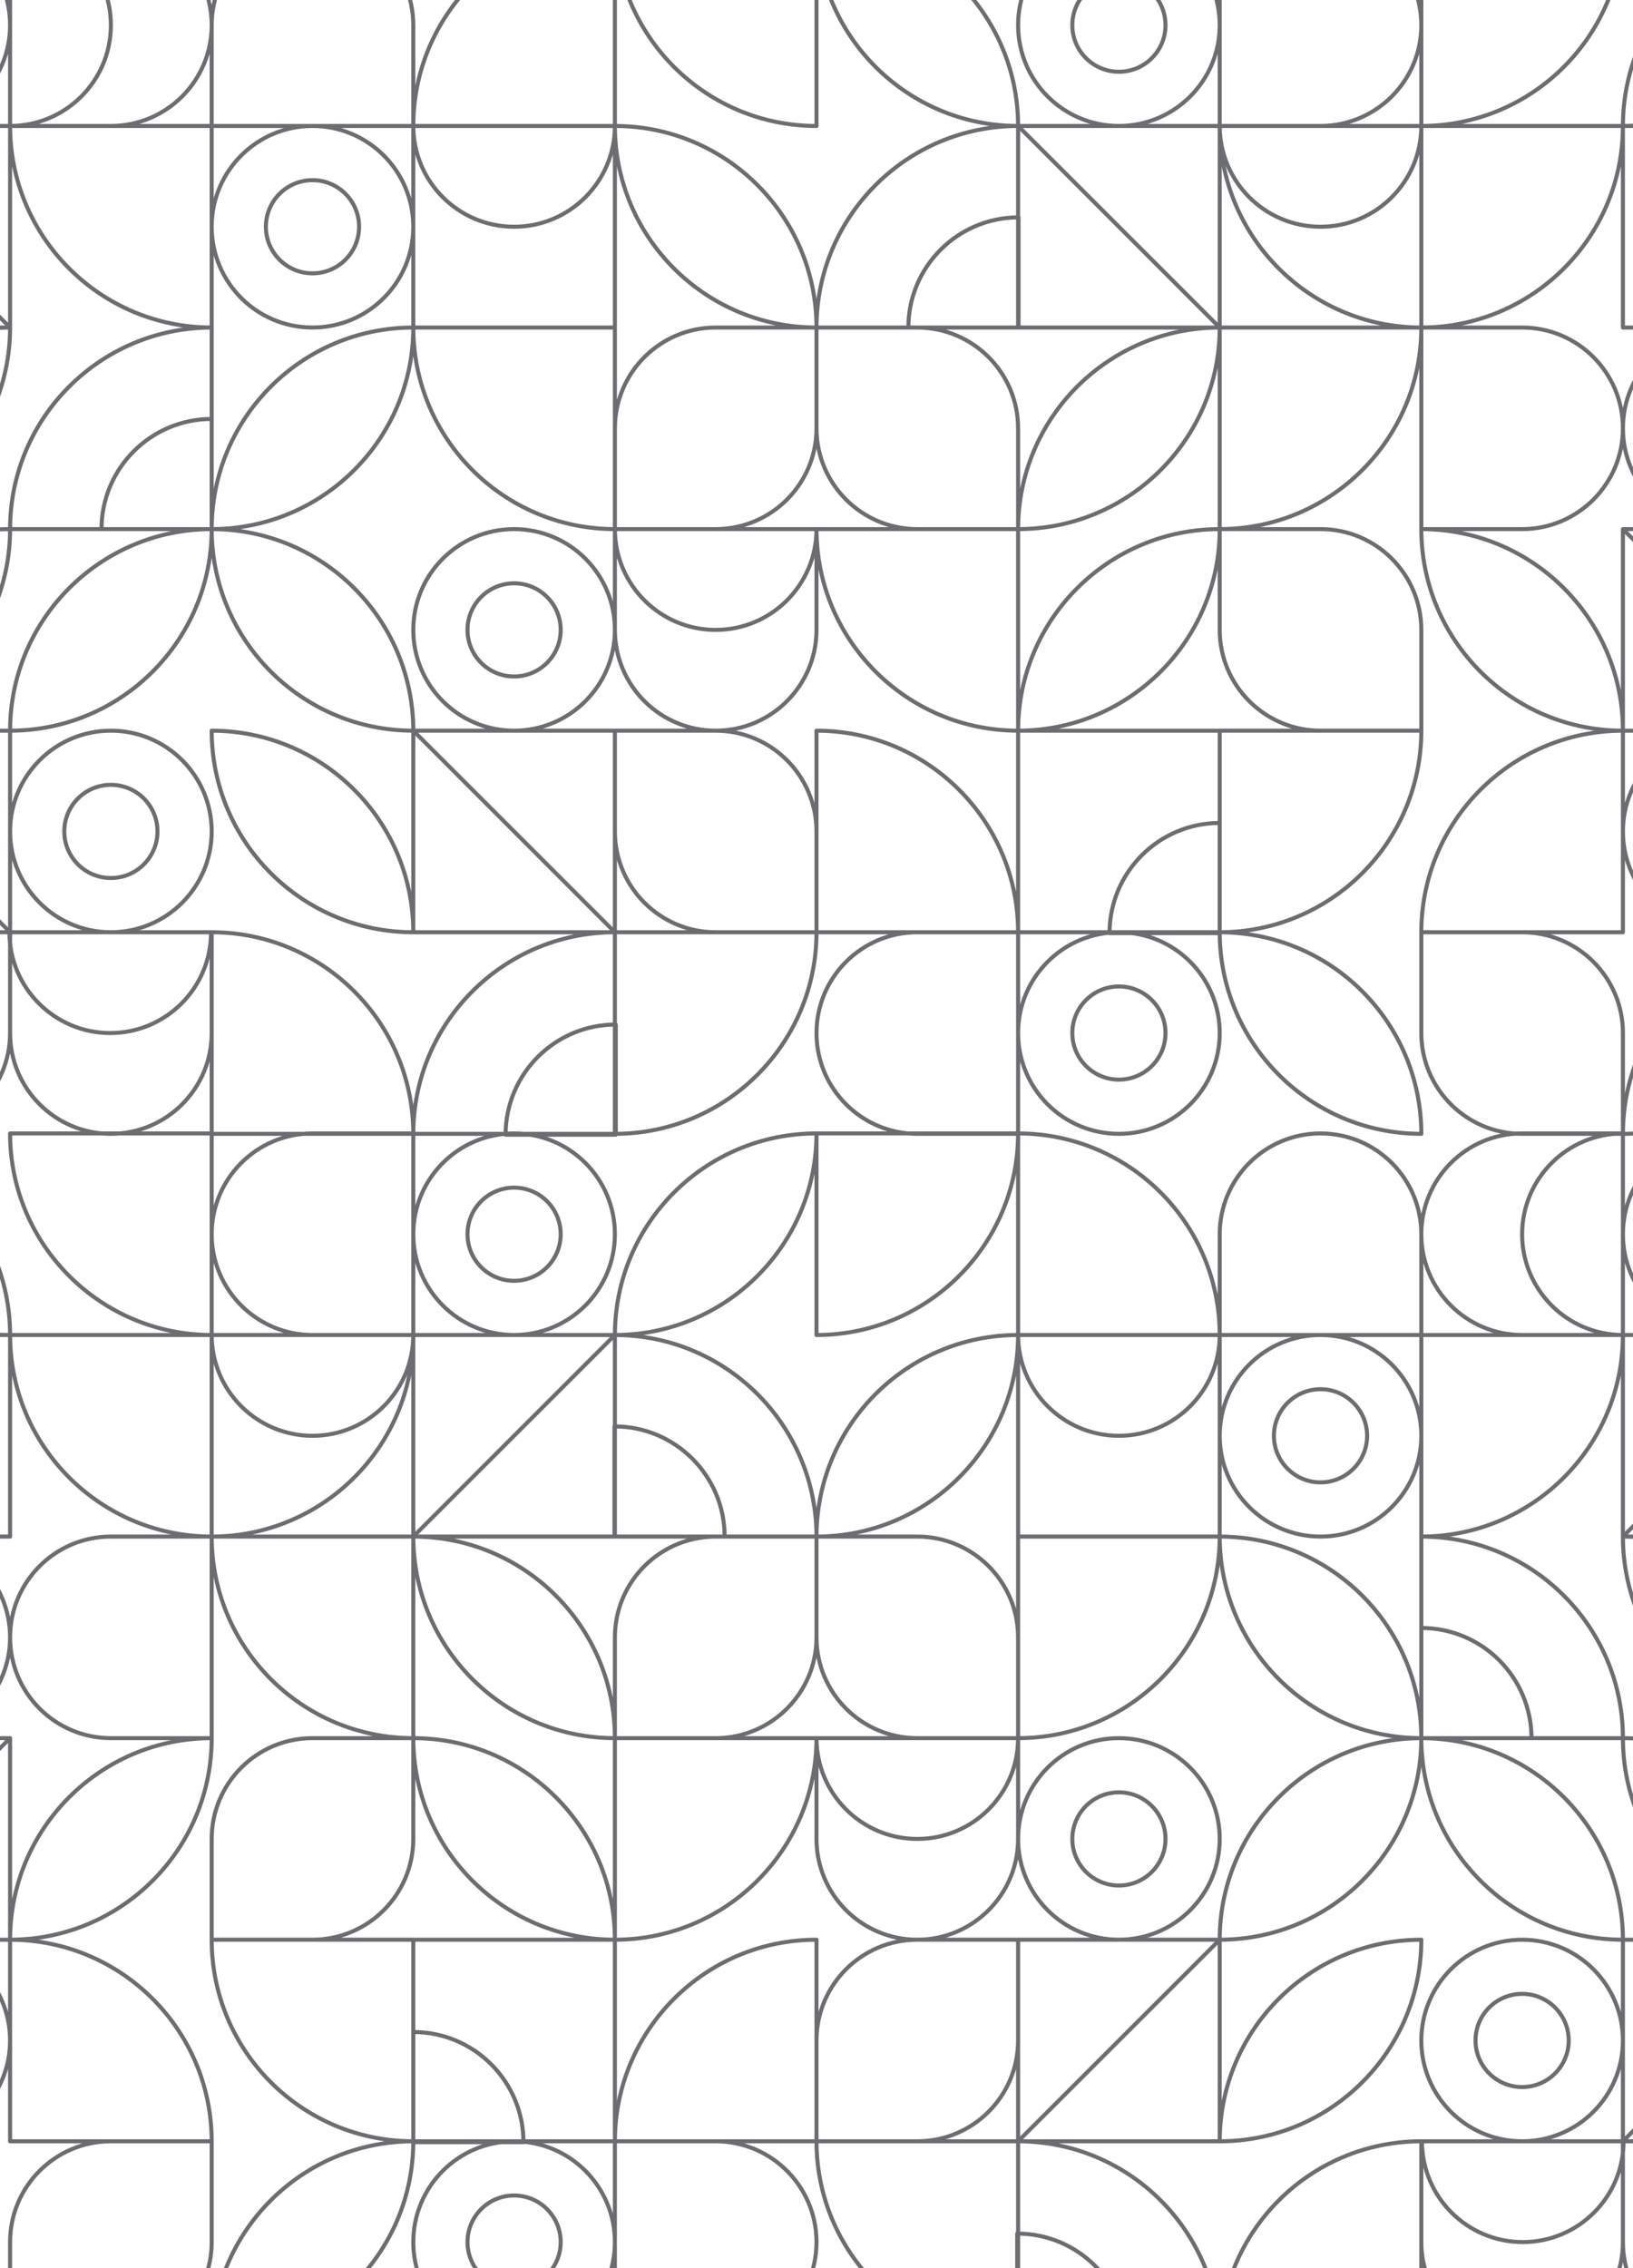 <svg width="648" height="900" viewBox="0 0 648 900" fill="none" xmlns="http://www.w3.org/2000/svg">
    <g opacity="0.72" clip-path="url(#clip0_32_41766)">
        <path d="M724 289.938H804V369.921C759.846 369.921 724 334.079 724 289.938ZM724 289.938L724 209.954H644V289.938M724 289.938L644 289.938M724 289.934H764C786.077 289.934 804 272.015 804 249.943C804 227.87 786.077 209.951 764 209.951H724M724 289.934V209.951M724 289.934L644 209.951M724 289.934C746.077 289.934 764 272.015 764 249.943C764 227.871 746.077 209.951 724 209.951M564 369.921H604C626.077 369.921 644 387.841 644 409.913V449.905H604C581.923 449.905 564 431.985 564 409.913V369.921ZM564 369.921L644 369.921L644 289.938M564 369.921C564 325.777 599.847 289.938 644 289.938M564 209.951C564 254.095 599.847 289.934 644 289.934C644 245.79 608.154 209.951 564 209.951ZM564 209.951L604 209.951C626.077 209.951 644 192.031 644 169.959C644 147.887 626.077 129.967 604 129.967L564 129.967M564 209.951V129.967M84 209.951L4 209.951M84 209.951V129.967C39.847 129.967 4 165.806 4 209.951M84 209.951C84 254.095 119.847 289.935 164 289.935M84 209.951C128.154 209.951 164 245.79 164 289.935M84 209.951C128.154 209.951 164 174.112 164 129.967M84 209.951C84 165.806 119.847 129.967 164 129.967M84 209.951C39.847 209.951 4 245.79 4 289.934C48.154 289.934 84 254.095 84 209.951ZM84 209.951L40.279 209.951C40.279 185.825 59.869 166.238 83.997 166.238V209.951L84 209.951ZM4 209.951C4 254.095 -31.846 289.934 -76 289.934M4 209.951C-40.153 209.951 -76 245.79 -76 289.934M4 49.984H44C66.077 49.984 84 32.064 84 9.992M4 49.984V-30M4 49.984L-76 49.984M4 49.984L4 129.967M4 49.984C26.077 49.984 44 32.064 44 9.992C44 -12.08 26.077 -30 4 -30M4 -30L44 -30C66.077 -30 84 -12.08 84 9.992M84 9.992V49.984L164 49.984M84 9.992C84 -12.08 101.923 -30 124 -30C146.077 -30 164 -12.08 164 9.992V49.984M-156 129.971H-116C-93.923 129.971 -76 147.89 -76 169.962V209.954H-116C-138.077 209.954 -156 192.035 -156 169.962L-156 129.971ZM-156 129.971L-76 129.971L-76 49.987C-120.153 49.987 -156 85.826 -156 129.971ZM4 129.967L-76 129.967L-76 49.984M4 129.967C-40.153 129.967 -76 165.806 -76 209.951M4 129.967C4 174.112 -31.846 209.951 -76 209.951M-76 49.984C-120.153 49.984 -156 14.145 -156 -30C-111.846 -30 -76 5.839 -76 49.984ZM-76 49.984L4 129.971M-76 209.951L-76 289.934M-76 209.951L-156 209.951C-156 254.095 -120.154 289.934 -76 289.934M84 369.918V449.902H164M84 369.918C128.154 369.918 164 405.757 164 449.902M84 369.918L4 369.918M84 369.918V409.91C84 431.982 66.077 449.901 44 449.901C21.923 449.901 4 431.982 4 409.91M164 449.902H244M164 449.902C164 405.757 199.847 369.918 244 369.918M244 369.918V449.902M244 369.918L244 289.935M244 369.918H164V289.935M244 369.918H324M244 449.902C288.154 449.902 324 414.063 324 369.918M244 249.943V209.951M244 249.943C244 272.015 261.923 289.935 284 289.935M244 249.943C244 227.856 226.092 209.951 204 209.951C181.909 209.951 164 227.856 164 249.943C164 272.03 181.909 289.935 204 289.935C226.092 289.935 244 272.03 244 249.943ZM244 209.951L324 209.951M244 209.951C244 232.023 261.923 249.943 284 249.943C306.077 249.943 324 232.023 324 209.951M244 209.951V169.959C244 147.887 261.923 129.967 284 129.967H324M244 209.951L284 209.951C306.077 209.951 324 192.031 324 169.959V129.967M244 209.951V129.967M244 209.951C199.847 209.951 164 174.112 164 129.967M244 209.951L324 209.951C324 232.023 306.077 249.943 284 249.943C261.923 249.943 244 232.023 244 209.951ZM324 209.951V249.943C324 272.015 306.077 289.935 284 289.935M324 209.951C324 254.096 359.846 289.934 404 289.934M324 209.951L404 209.951M284 289.935L244 289.935M284 289.935C306.077 289.935 324 307.854 324 329.926V369.918M324 369.918H284C261.923 369.918 244 351.999 244 329.926L244 289.935M324 369.918L404 369.918C404 325.773 368.154 289.934 324 289.934L324 369.918ZM244 289.935H164M484 129.971H564M484 129.971V209.954C528.154 209.954 564 174.115 564 129.971M484 129.971L404 49.984M564 129.971V49.987M564 129.971C519.846 129.971 484 94.131 484 49.987L564 49.987M564 49.987C608.154 49.987 644 14.148 644 -29.997L564 -29.997L564 49.987ZM484 49.984H524C546.077 49.984 564 32.064 564 9.992C564 -12.08 546.077 -30 524 -30L484 -30V49.984ZM484 49.984L404 49.984M484 49.984L484 129.967M484 49.984L564 49.984M484 49.984C484 72.056 501.923 89.976 524 89.976C546.077 89.976 564 72.056 564 49.984M324 129.971H364C386.077 129.971 404 147.89 404 169.962V209.954H364C341.923 209.954 324 192.035 324 169.962V129.971ZM324 129.971L404 129.971V49.987C359.847 49.987 324 85.826 324 129.971ZM484 129.967L404 129.967V49.984M484 129.967C439.846 129.967 404 165.806 404 209.951M484 129.967C484 174.112 448.154 209.951 404 209.951M404 49.984C359.846 49.984 324 14.145 324 -30M404 49.984C404 5.839 368.154 -30 324 -30M404 209.951V289.934M324 -30L324 49.984C279.847 49.984 244 14.145 244 -30M324 -30L244 -30M404 289.934C448.154 289.934 484 254.095 484 209.951M404 289.934C404 245.79 439.847 209.951 484 209.951M404 369.921H364C341.923 369.921 324 387.841 324 409.913C324 431.985 341.923 449.905 364 449.905H404V369.921ZM404 369.921L484 369.921M404 369.921L404 289.938H484V369.921M564 289.934H524C501.923 289.934 484 272.015 484 249.943V209.951M564 289.934V249.943C564 227.87 546.077 209.951 524 209.951H484M564 289.934L484 289.934V369.918C528.154 369.918 564 334.079 564 289.934ZM484 369.921C528.154 369.921 564 405.76 564 449.905C519.846 449.905 484 414.066 484 369.921ZM244 -30V49.984M244 -30C199.847 -30 164 5.839 164 49.984M244 49.984L164 49.984M244 49.984V129.967M244 49.984C244 94.128 279.847 129.967 324 129.967M244 49.984C288.154 49.984 324 85.823 324 129.967M244 49.984C244 72.056 226.077 89.976 204 89.976C181.923 89.976 164 72.056 164 49.984M164 49.984V129.967M244 129.967H164M-76 369.918H-156M-76 369.918C-76 325.774 -111.846 289.935 -156 289.935L-156 369.918M-76 369.918V449.901M-156 369.918C-156 414.063 -120.154 449.901 -76 449.901M4 409.91V369.918M4 409.91C4 431.982 -13.923 449.901 -36 449.901H-76M4 369.918H-36C-58.077 369.918 -76 387.837 -76 409.91V449.901M564 129.967V49.984M564 129.967C608.154 129.967 644 94.128 644 49.984L564 49.984M804 49.983H764C741.923 49.983 724 32.064 724 9.992V-30M804 49.983V9.992C804 -12.081 786.077 -30 764 -30L724 -30M804 49.983L724 49.984V129.967C768.154 129.967 804 94.128 804 49.983ZM724 -30C724 14.145 688.154 49.984 644 49.984C644 5.839 679.846 -30 724 -30ZM724 129.97V49.987L644 49.987V129.97L724 129.97ZM724 129.97C768.154 129.97 804 165.809 804 209.954C759.846 209.954 724 174.115 724 129.97ZM243.999 369.922L164 289.935M4 369.902L-76 289.918M-76.001 769.681H-116C-138.077 769.681 -156 751.761 -156 729.689C-156 707.617 -138.077 689.697 -116 689.697H-76.001M-76.001 769.681L-76.001 689.697M-76.001 769.681L4 689.697M-76.001 769.681C-98.077 769.681 -116.001 751.761 -116.001 729.689C-116.001 707.617 -98.077 689.697 -76.001 689.697M83.999 849.667H43.999C21.922 849.667 3.999 867.587 3.999 889.659V929.651H43.999C66.076 929.651 83.999 911.731 83.999 889.659V849.667ZM83.999 849.667L3.999 849.667L3.999 769.684M83.999 849.667C83.999 805.523 48.153 769.684 3.999 769.684M3.999 769.684H-76.001L-76.001 689.7H3.999V769.684ZM83.999 689.697C83.999 733.841 48.153 769.68 3.999 769.68C3.999 725.536 39.845 689.697 83.999 689.697ZM83.999 689.697L43.999 689.697C21.922 689.697 3.999 671.778 3.999 649.705C3.999 627.633 21.922 609.714 43.999 609.714H83.999M83.999 689.697V609.714M563.999 689.697H643.999M563.999 689.697V609.714C608.153 609.713 643.999 645.553 643.999 689.697M563.999 689.697C563.999 733.842 528.153 769.681 483.999 769.681M563.999 689.697C519.846 689.697 483.999 725.536 483.999 769.681M563.999 689.697C519.846 689.697 483.999 653.858 483.999 609.714M563.999 689.697C563.999 645.553 528.153 609.714 483.999 609.714M563.999 689.697C608.153 689.697 643.999 725.536 643.999 769.681C599.846 769.681 563.999 733.842 563.999 689.697ZM563.999 689.697L607.721 689.697C607.721 665.571 588.13 645.985 564.002 645.985V689.697L563.999 689.697ZM643.999 689.697C643.999 733.842 679.846 769.681 724 769.681M643.999 689.697C688.153 689.697 724 725.536 724 769.681M643.999 529.73H603.999C581.922 529.73 563.999 511.811 563.999 489.738M643.999 529.73V449.747M643.999 529.73L723.999 529.73M643.999 529.73V609.714M643.999 529.73C621.922 529.73 604 511.811 604 489.738C604 467.666 621.922 449.747 643.999 449.747M643.999 449.747H603.999C581.922 449.747 563.999 467.666 563.999 489.738M563.999 489.738V529.73H483.999M563.999 489.738C563.999 467.666 546.076 449.747 523.999 449.747C501.922 449.747 483.999 467.666 483.999 489.738V529.73M803.999 609.717H763.999C741.922 609.717 723.999 627.636 723.999 649.709V689.7H763.999C786.076 689.7 803.999 671.781 803.999 649.709V609.717ZM803.999 609.717H723.999V529.733C768.153 529.733 803.999 565.572 803.999 609.717ZM643.999 609.714H723.999V529.73M643.999 609.714C688.153 609.714 724 645.553 724 689.697M643.999 609.714C643.999 653.858 679.846 689.697 724 689.697M723.999 529.73C768.153 529.73 804 493.891 804 449.747C759.846 449.747 723.999 485.586 723.999 529.73ZM723.999 529.73L644 609.717M724 689.697V769.681M724 689.697H804C804 733.842 768.153 769.681 724 769.681M563.999 849.664V929.648H483.999M563.999 849.664C519.846 849.664 483.999 885.503 483.999 929.648M563.999 849.664L643.999 849.664M563.999 849.664V889.656C563.999 911.728 581.922 929.647 603.999 929.647C626.076 929.647 643.999 911.728 643.999 889.656M483.999 929.648L403.999 929.648M483.999 929.648C483.999 885.503 448.153 849.664 403.999 849.664M403.999 849.664V929.648M403.999 849.664V769.681M403.999 849.664H483.999V769.681M403.999 849.664H323.999M403.999 929.648C359.846 929.648 323.999 893.809 323.999 849.664M403.999 729.689V689.697M403.999 729.689C403.999 751.761 386.076 769.681 363.999 769.681M403.999 729.689C403.999 707.602 421.908 689.697 443.999 689.697C466.091 689.697 483.999 707.602 483.999 729.689C483.999 751.776 466.091 769.681 443.999 769.681C421.908 769.681 403.999 751.776 403.999 729.689ZM403.999 689.697H323.999M403.999 689.697C403.999 711.77 386.076 729.689 363.999 729.689M403.999 689.697V649.705C403.999 627.633 386.076 609.713 363.999 609.714H323.999M403.999 689.697L363.999 689.697C341.922 689.697 323.999 671.778 323.999 649.705V609.714M403.999 689.697V609.714M403.999 689.697C448.153 689.697 483.999 653.858 483.999 609.714M403.999 689.697L324 689.697C324 711.77 341.922 729.689 363.999 729.689M323.999 689.697V729.689C323.999 751.761 341.922 769.681 363.999 769.681M323.999 689.697C323.999 711.77 341.922 729.689 363.999 729.689M323.999 689.697C323.999 733.842 288.153 769.681 244 769.681M323.999 689.697L244 689.697M363.999 769.681L403.999 769.681M363.999 769.681C341.922 769.681 323.999 787.6 323.999 809.673V849.664M323.999 849.664H363.999C386.076 849.664 403.999 831.745 403.999 809.673V769.681M323.999 849.664H244C244 805.52 279.846 769.681 323.999 769.681L323.999 849.664ZM403.999 769.681H483.999M164 609.717H83.999M164 609.717V689.7C119.846 689.7 83.999 653.861 83.999 609.717M164 609.717L244 529.73M83.999 609.717V529.733M83.999 609.717C128.153 609.717 164 573.878 164 529.733H83.999M83.999 529.733C39.846 529.733 3.999 493.894 3.999 449.75H83.999L83.999 529.733ZM163.999 529.73H123.999C101.922 529.73 83.999 511.811 83.999 489.738C83.999 467.666 101.922 449.747 123.999 449.747H163.999L163.999 529.73ZM163.999 529.73L244 529.73M163.999 529.73L164 609.714M163.999 529.73L83.999 529.73M163.999 529.73C163.999 551.802 146.076 569.722 123.999 569.722C101.922 569.722 83.999 551.802 83.999 529.73M323.999 609.717H283.999C261.922 609.717 243.999 627.636 243.999 649.709L243.999 689.7H283.999C306.076 689.7 323.999 671.781 323.999 649.709V609.717ZM323.999 609.717H243.999L243.999 529.733C288.153 529.733 323.999 565.572 323.999 609.717ZM164 609.714H244V529.73M164 609.714C208.153 609.714 244 645.553 244 689.697M164 609.714C164 653.858 199.846 689.697 244 689.697M244 529.73C288.153 529.73 323.999 493.891 323.999 449.747M244 529.73C244 485.586 279.846 449.747 323.999 449.747M244 689.697V769.681M323.999 449.747L323.999 529.73C368.153 529.73 403.999 493.891 403.999 449.747M323.999 449.747L403.999 449.747M244 769.681C199.846 769.681 163.999 733.842 163.999 689.697M244 769.681C244 725.536 208.153 689.697 163.999 689.697M243.999 849.668H283.999C306.076 849.668 323.999 867.587 323.999 889.659C323.999 911.732 306.076 929.651 283.999 929.651H243.999L243.999 849.668ZM243.999 849.668L164 849.668M243.999 849.668L244 769.684H164V849.668M83.999 769.681H123.999C146.076 769.681 163.999 751.761 163.999 729.689L163.999 689.697M83.999 769.681V729.689C83.999 707.617 101.922 689.697 123.999 689.697H163.999M83.999 769.681L163.999 769.681L163.999 849.664C119.846 849.664 83.999 813.825 83.999 769.681ZM164 849.668C119.846 849.668 83.999 885.507 83.999 929.651C128.153 929.651 164 893.812 164 849.668ZM403.999 449.747V529.73M403.999 449.747C448.153 449.747 483.999 485.586 483.999 529.73M403.999 529.73H483.999M403.999 529.73V609.714M403.999 529.73C403.999 573.875 368.153 609.713 323.999 609.714M403.999 529.73C359.846 529.73 323.999 565.569 323.999 609.714M403.999 529.73C403.999 551.802 421.923 569.722 444 569.722C466.076 569.722 483.999 551.802 483.999 529.73M483.999 529.73V609.714M403.999 609.714H483.999M724 849.664H804M724 849.664C724 805.52 759.846 769.681 804 769.681V849.664M724 849.664V929.647M804 849.664C804 893.809 768.153 929.647 724 929.647M643.999 889.656V849.664M643.999 889.656C643.999 911.728 661.923 929.647 684 929.647H724M643.999 849.664H684C706.076 849.664 724 867.583 724 889.656V929.647M83.999 609.714V529.73M83.999 609.714C39.845 609.714 3.999 573.874 3.999 529.73H83.999M-156 529.73H-116C-93.924 529.73 -76.001 511.81 -76.001 489.738V449.746M-156 529.73L-156 489.738C-156 467.666 -138.077 449.746 -116 449.746H-76.001M-156 529.73L-76.001 529.73L-76.001 609.714C-120.154 609.714 -156 573.874 -156 529.73ZM-76.001 449.746C-76.001 493.891 -40.154 529.73 4 529.73C4 485.585 -31.847 449.746 -76.001 449.746ZM404 849.668L484 769.681M644 849.648L724 769.665M804 449.901H724C724 405.757 759.846 369.918 804 369.918V449.901ZM684 289.938C706.092 289.938 724 307.842 724 329.929C724 352.016 706.092 369.921 684 369.921C661.909 369.921 644 352.016 644 329.929C644 307.842 661.909 289.938 684 289.938ZM644 449.902C644 405.757 679.847 369.918 724 369.918C724 414.062 688.154 449.902 644 449.902ZM4 49.987L84 49.987V129.971C39.847 129.971 4 94.132 4 49.987ZM-36 49.984C-58.091 49.984 -76 32.079 -76 9.992C-76 -12.095 -58.091 -30 -36 -30C-13.908 -30 4 -12.095 4 9.992C4 32.079 -13.908 49.984 -36 49.984ZM84 289.938C128.154 289.938 164 325.777 164 369.921C119.847 369.921 84 334.082 84 289.938ZM444 49.984C421.909 49.984 404 32.079 404 9.992C404 -12.095 421.909 -30 444 -30C466.091 -30 484 -12.095 484 9.992C484 32.079 466.091 49.984 444 49.984ZM444 369.921C466.091 369.921 484 387.826 484 409.913C484 432 466.091 449.905 444 449.905C421.909 449.905 404 432 404 409.913C404 387.826 421.909 369.921 444 369.921ZM164 89.975C164 112.062 146.091 129.967 124 129.967C101.909 129.967 84 112.062 84 89.975C84 67.889 101.909 49.984 124 49.984C146.091 49.984 164 67.889 164 89.975ZM-76 289.938H4V369.921H-76L-76 289.938ZM4 329.926C4 307.839 21.909 289.935 44 289.935C66.092 289.935 84 307.84 84 329.926C84 352.013 66.092 369.918 44 369.918C21.909 369.918 4 352.013 4 329.926ZM684 129.97C706.092 129.97 724 147.875 724 169.962C724 192.049 706.092 209.954 684 209.954C661.909 209.954 644 192.049 644 169.962C644 147.875 661.909 129.97 684 129.97ZM425.51 409.91C425.51 399.7 433.788 391.424 444 391.424C454.211 391.424 462.49 399.7 462.49 409.91C462.49 420.119 454.211 428.396 444 428.396C433.788 428.396 425.51 420.119 425.51 409.91ZM185.51 249.943C185.51 239.733 193.788 231.457 204 231.457C214.211 231.457 222.49 239.733 222.49 249.943C222.49 260.152 214.211 268.429 204 268.429C193.788 268.429 185.51 260.152 185.51 249.943ZM25.511 329.91C25.511 319.701 33.789 311.425 44 311.425C54.212 311.425 62.49 319.701 62.49 329.91C62.49 340.12 54.212 348.396 44 348.396C33.789 348.396 25.511 340.12 25.511 329.91ZM-54.489 9.992C-54.489 -0.217 -46.211 -8.494 -36 -8.494C-25.788 -8.494 -17.51 -0.217 -17.51 9.992C-17.51 20.202 -25.788 28.478 -36 28.478C-46.211 28.478 -54.489 20.202 -54.489 9.992ZM105.51 89.976C105.51 79.766 113.788 71.49 124 71.49C134.211 71.49 142.49 79.766 142.49 89.976C142.49 100.185 134.211 108.462 124 108.462C113.788 108.462 105.51 100.185 105.51 89.976ZM665.511 329.926C665.511 319.717 673.789 311.441 684 311.441C694.212 311.441 702.49 319.717 702.49 329.926C702.49 340.136 694.212 348.412 684 348.412C673.789 348.412 665.511 340.136 665.511 329.926ZM665.511 169.959C665.511 159.75 673.789 151.473 684 151.473C694.212 151.473 702.49 159.75 702.49 169.959C702.49 180.169 694.212 188.445 684 188.445C673.789 188.445 665.511 180.169 665.511 169.959ZM425.51 9.992C425.51 -0.217 433.788 -8.494 444 -8.494C454.211 -8.494 462.49 -0.217 462.49 9.992C462.49 20.202 454.211 28.478 444 28.478C433.788 28.478 425.51 20.202 425.51 9.992ZM244.352 450.254H200.631C200.631 426.127 220.221 406.541 244.349 406.541V450.254H244.352ZM484 370.27H440.279C440.279 346.144 459.869 326.557 483.997 326.557V370.27H484ZM404.176 129.967L360.454 129.967C360.454 105.841 380.045 86.255 404.173 86.255V129.967H404.176ZM-75.999 130.319L-119.721 130.319C-119.721 106.193 -100.131 86.607 -76.003 86.607L-76.003 130.319H-75.999ZM804 450.254H760.278C760.278 426.127 779.869 406.541 803.997 406.541V450.254H804ZM724.352 129.967L680.63 129.967C680.63 105.841 700.221 86.255 724.349 86.255V129.967H724.352ZM3.745 369.921H83.745C83.745 391.994 65.821 409.913 43.745 409.913C21.668 409.913 3.745 391.994 3.745 369.921ZM-156 929.647H-76.001C-76.001 885.503 -111.847 849.664 -156 849.664L-156 929.647ZM-76.001 769.684H-156L-156 849.667C-111.847 849.667 -76.001 813.825 -76.001 769.684ZM-36.001 769.684C-58.092 769.684 -76.001 787.589 -76.001 809.676C-76.001 831.762 -58.092 849.667 -36.001 849.667C-13.91 849.667 3.999 831.762 3.999 809.676C3.999 787.589 -13.91 769.684 -36.001 769.684ZM3.999 929.648C3.999 885.503 -31.847 849.664 -76.001 849.664C-76.001 893.809 -40.155 929.648 3.999 929.648ZM643.999 529.733H563.999V609.717C608.153 609.717 643.999 573.878 643.999 529.733ZM683.999 529.73C706.091 529.73 723.999 511.825 723.999 489.738C723.999 467.652 706.091 449.747 683.999 449.747C661.908 449.747 643.999 467.652 643.999 489.738C643.999 511.825 661.908 529.73 683.999 529.73ZM563.999 769.684C519.846 769.684 483.999 805.523 483.999 849.668C528.153 849.668 563.999 813.829 563.999 769.684ZM204 529.73C226.091 529.73 244 511.825 244 489.738C244 467.652 226.091 449.747 204 449.747C181.908 449.747 164 467.652 164 489.738C164 511.825 181.908 529.73 204 529.73ZM204 849.668C181.908 849.668 164 867.573 164 889.659C164 911.746 181.908 929.651 204 929.651C226.091 929.651 244 911.746 244 889.659C244 867.573 226.091 849.668 204 849.668ZM484 569.722C484 591.809 501.908 609.714 524 609.714C546.091 609.714 564 591.809 564 569.722C564 547.635 546.091 529.73 524 529.73C501.908 529.73 484 547.635 484 569.722ZM724 769.684H644V849.667H724V769.684ZM643.999 809.673C643.999 787.586 626.091 769.681 603.999 769.681C581.908 769.681 563.999 787.586 563.999 809.673C563.999 831.759 581.908 849.664 603.999 849.664C626.091 849.664 643.999 831.759 643.999 809.673ZM3.999 529.733H-76.001L-76.001 609.717H3.999V529.733ZM-36.001 609.717C-58.092 609.717 -76.001 627.622 -76.001 649.708C-76.001 671.795 -58.092 689.7 -36.001 689.7C-13.91 689.7 3.999 671.795 3.999 649.708C3.999 627.622 -13.91 609.717 -36.001 609.717ZM-76.001 609.717C-120.154 609.717 -156 645.556 -156 689.7C-111.847 689.7 -76.001 653.861 -76.001 609.717ZM222.489 889.656C222.489 879.447 214.211 871.17 204 871.17C193.788 871.17 185.51 879.447 185.51 889.656C185.51 899.865 193.788 908.142 204 908.142C214.211 908.142 222.489 899.865 222.489 889.656ZM462.489 729.689C462.489 719.48 454.211 711.203 444 711.203C433.788 711.203 425.51 719.48 425.51 729.689C425.51 739.898 433.788 748.175 444 748.175C454.211 748.175 462.489 739.898 462.489 729.689ZM622.489 809.657C622.489 799.447 614.211 791.171 603.999 791.171C593.788 791.171 585.51 799.447 585.51 809.657C585.51 819.866 593.788 828.142 603.999 828.142C614.211 828.142 622.489 819.866 622.489 809.657ZM702.489 489.738C702.489 479.529 694.211 471.253 683.999 471.253C673.788 471.253 665.51 479.529 665.51 489.738C665.51 499.948 673.788 508.224 683.999 508.224C694.211 508.224 702.489 499.948 702.489 489.738ZM542.489 569.722C542.489 559.513 534.211 551.236 524 551.236C513.788 551.236 505.51 559.513 505.51 569.722C505.51 579.931 513.788 588.208 524 588.208C534.211 588.208 542.489 579.931 542.489 569.722ZM-17.511 809.673C-17.511 799.463 -25.789 791.187 -36.001 791.187C-46.212 791.187 -54.49 799.463 -54.49 809.673C-54.49 819.882 -46.212 828.158 -36.001 828.158C-25.789 828.158 -17.511 819.882 -17.511 809.673ZM-17.511 649.706C-17.511 639.496 -25.789 631.22 -36.001 631.22C-46.212 631.22 -54.49 639.496 -54.49 649.706C-54.49 659.915 -46.212 668.191 -36.001 668.191C-25.789 668.191 -17.511 659.915 -17.511 649.706ZM222.489 489.738C222.489 479.529 214.211 471.253 204 471.253C193.788 471.253 185.51 479.529 185.51 489.738C185.51 499.948 193.788 508.224 204 508.224C214.211 508.224 222.489 499.948 222.489 489.738ZM403.647 930H447.369C447.369 905.874 427.778 886.287 403.65 886.287V930H403.647ZM163.999 850.016H207.721C207.721 825.89 188.13 806.303 164.002 806.303V850.016H163.999ZM243.824 609.714H287.545C287.545 585.587 267.955 566.001 243.827 566.001V609.714H243.824ZM723.999 610.066H767.721C767.721 585.939 748.13 566.353 724.002 566.353V610.066H723.999ZM-156 930H-112.279C-112.279 905.874 -131.869 886.287 -155.997 886.287L-155.997 930H-156ZM-76.353 609.714H-32.631C-32.631 585.587 -52.221 566.001 -76.349 566.001L-76.349 609.714H-76.353ZM644.255 849.668H564.255C564.255 871.74 582.178 889.659 604.255 889.659C626.332 889.659 644.255 871.74 644.255 849.668Z"
              stroke="#323539" stroke-width="1.6" stroke-linecap="round" stroke-linejoin="round"/>
    </g>
    <defs>
        <clipPath id="clip0_32_41766">
            <rect width="960" height="960" fill="white" transform="translate(-156 -30)"/>
        </clipPath>
    </defs>
</svg>
